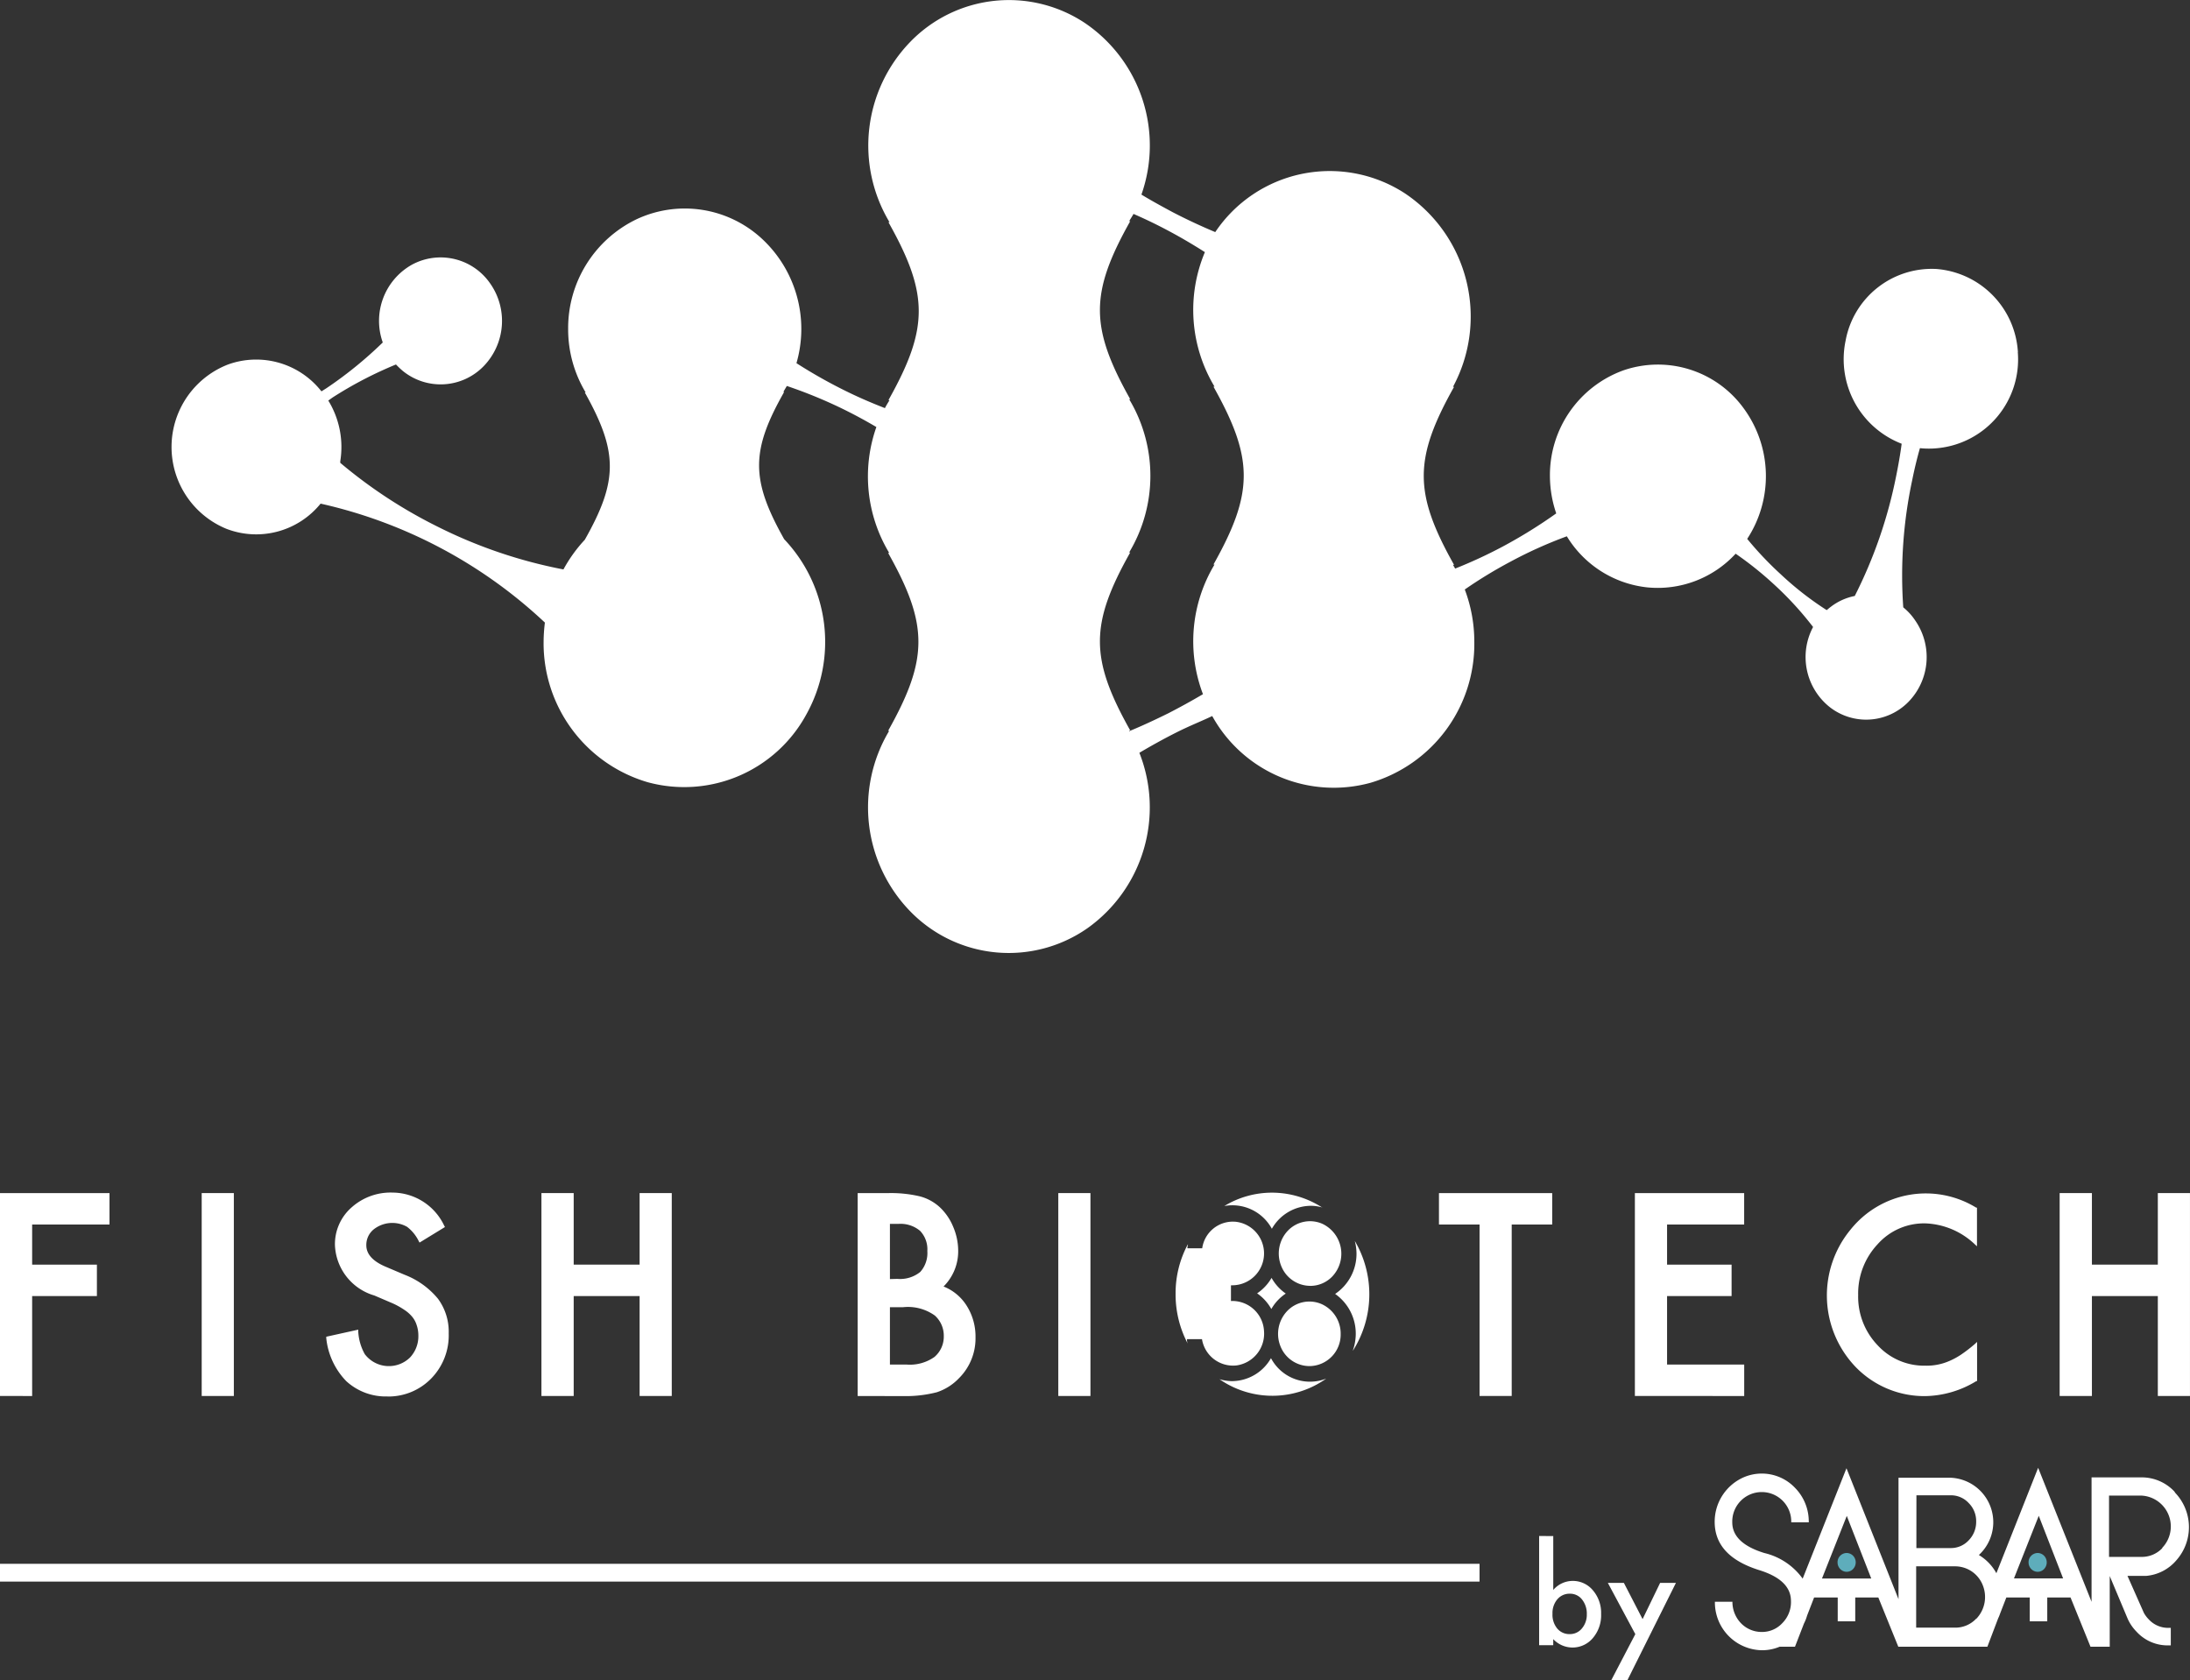 <svg id="レイヤー_2" data-name="レイヤー 2" xmlns="http://www.w3.org/2000/svg" width="100" height="76.728" viewBox="0 0 100 76.728">
  <rect x="0" y="0" width="100" height="76.728" fill="#333333" stroke="none"/>
  <g id="レイヤー_1" data-name="レイヤー 1" transform="translate(0)">
    <path id="パス_292" data-name="パス 292" d="M144.714,139.115v2.46a1.17,1.17,0,0,1,.873-.413,1.188,1.188,0,0,1,.941.434,1.579,1.579,0,0,1,.371,1.074,1.6,1.6,0,0,1-.376,1.1,1.207,1.207,0,0,1-1.81.05v.277h-.644V139.11Zm1.532,3.569a1.03,1.03,0,0,0-.22-.676.688.688,0,0,0-.551-.262.726.726,0,0,0-.576.257.968.968,0,0,0-.22.66.984.984,0,0,0,.215.671.716.716,0,0,0,.571.257.7.7,0,0,0,.556-.257A.967.967,0,0,0,146.246,142.684Z" transform="translate(-73.789 -68.967)" fill="#fff"/>
    <path id="パス_293" data-name="パス 293" d="M151.754,145.7,150.5,143.36h.732l.854,1.654.8-1.654h.722l-2.215,4.442h-.737Z" transform="translate(-77.082 -71.074)" fill="#fff"/>
    <path id="パス_294" data-name="パス 294" d="M100.361,16.061a4.047,4.047,0,0,0-3.712-3.8,4,4,0,0,0-4.156,3.273,4.136,4.136,0,0,0,2.56,4.707c-.063.479-.151.983-.259,1.512a21.187,21.187,0,0,1-1.883,5.44,2.627,2.627,0,0,0-1.1.5c-.063.045-.122.1-.181.146a14.391,14.391,0,0,1-2.1-1.638A15.472,15.472,0,0,1,88,24.586a5.236,5.236,0,0,0-.15-5.948,4.839,4.839,0,0,0-5.5-1.749,5.086,5.086,0,0,0-3.358,4.833,5.3,5.3,0,0,0,.288,1.7,22.757,22.757,0,0,1-2.439,1.512,21.608,21.608,0,0,1-2.176,1.008l-.1-.171h.049c-1.844-3.282-1.844-4.84,0-8.127h-.049A6.769,6.769,0,0,0,72.37,8.807a6.294,6.294,0,0,0-8.66,1.769c-.624-.262-1.273-.56-1.951-.913-.488-.262-.976-.529-1.42-.8a6.755,6.755,0,0,0-2.59-7.841,6.269,6.269,0,0,0-7.972.874,6.806,6.806,0,0,0-.941,8.228h-.049c1.844,3.282,1.844,4.84,0,8.127h.049c-.073.121-.146.237-.21.363-.532-.207-1.083-.439-1.654-.716a22.928,22.928,0,0,1-2.385-1.336,5.617,5.617,0,0,0-1.611-5.714,5.187,5.187,0,0,0-5.7-.854A5.514,5.514,0,0,0,34.162,15a5.59,5.59,0,0,0,.8,2.9h-.039c1.522,2.717,1.522,4.033,0,6.725h0a6.6,6.6,0,0,0-.976,1.356A22.064,22.064,0,0,1,28.2,24.027a22.19,22.19,0,0,1-4.444-2.914v-.071a4.061,4.061,0,0,0-.546-2.773l.19-.136a18.017,18.017,0,0,1,2.9-1.512,3.87,3.87,0,0,0,.327.308,2.738,2.738,0,0,0,3.669-.222A2.971,2.971,0,0,0,30.6,12.92a2.748,2.748,0,0,0-3.583-.849,2.941,2.941,0,0,0-1.32,3.545,18.411,18.411,0,0,1-2.576,2.092l-.224.141a3.785,3.785,0,0,0-4.273-1.224,4.04,4.04,0,0,0-.057,7.505,3.783,3.783,0,0,0,4.291-1.154A21.974,21.974,0,0,1,33.1,28.408a7.419,7.419,0,0,0-.059.877A6.613,6.613,0,0,0,37.8,35.7a6.345,6.345,0,0,0,7.232-3.086A6.812,6.812,0,0,0,44.026,24.6h0c-1.527-2.717-1.527-4.033,0-6.725h-.039l.161-.272a21.536,21.536,0,0,1,2.473,1.008c.581.282,1.112.57,1.615.867a6.771,6.771,0,0,0,.585,5.747h-.049c1.844,3.282,1.844,4.84,0,8.127h.049a6.81,6.81,0,0,0,1.01,8.292,6.272,6.272,0,0,0,8.058.711,6.771,6.771,0,0,0,2.356-8c.527-.313,1.088-.625,1.688-.928s1.112-.5,1.639-.751a6.338,6.338,0,0,0,7.242,3.044,6.61,6.61,0,0,0,4.725-6.437,6.749,6.749,0,0,0-.435-2.386,20.871,20.871,0,0,1,2.084-1.269,19.943,19.943,0,0,1,2.576-1.16A4.909,4.909,0,0,0,83.431,26.8a4.838,4.838,0,0,0,4.041-1.537,15.641,15.641,0,0,1,1.707,1.361,15.04,15.04,0,0,1,1.829,1.986,2.921,2.921,0,0,0,.752,3.651,2.7,2.7,0,0,0,3.6-.23,2.93,2.93,0,0,0,.312-3.718,2.673,2.673,0,0,0-.546-.6,20.822,20.822,0,0,1,.41-5.818c.1-.5.224-1.008.351-1.452a3.975,3.975,0,0,0,.815,0,4.073,4.073,0,0,0,3.654-4.386Zm-38.817,16.5c-.61.3-1.2.575-1.766.807v-.035h.049c-1.844-3.287-1.844-4.845,0-8.127h-.049a6.8,6.8,0,0,0,0-7h.049c-1.844-3.287-1.844-4.845,0-8.127h-.049c.063-.111.137-.217.2-.333.459.2.932.423,1.415.676.668.348,1.273.706,1.844,1.069a6.8,6.8,0,0,0,.439,6.141h-.049c1.844,3.287,1.844,4.845,0,8.127h.049a6.8,6.8,0,0,0-.527,5.919Q62.368,32.138,61.544,32.562Z" transform="translate(-8.219 0.023)" fill="#fff"/>
    <path id="パス_295" data-name="パス 295" d="M0,117.316V108.05H5v1.437H1.468v1.83H4.425v1.437H1.468v4.563Z" transform="translate(0 -53.566)" fill="#fff"/>
    <rect id="長方形_16" data-name="長方形 16" width="1.468" height="9.266" transform="translate(9.21 54.484)" fill="#fff"/>
    <path id="パス_296" data-name="パス 296" d="M33.335,117.31a2.665,2.665,0,0,1-1.883-.7,3.3,3.3,0,0,1-.912-1.961v-.066L32,114.26v.076a2.361,2.361,0,0,0,.3,1.044,1.38,1.38,0,0,0,2.064.151,1.412,1.412,0,0,0,.381-1.008,1.465,1.465,0,0,0-.078-.474,1.109,1.109,0,0,0-.2-.373,1.591,1.591,0,0,0-.366-.323,3.431,3.431,0,0,0-.541-.3l-.824-.353a2.5,2.5,0,0,1-1.8-2.309,2.229,2.229,0,0,1,.761-1.714A2.668,2.668,0,0,1,33.56,108a2.627,2.627,0,0,1,2.366,1.512l.034.061-1.161.711-.034-.061a1.822,1.822,0,0,0-.537-.66,1.372,1.372,0,0,0-1.527.121.914.914,0,0,0-.332.726c0,.4.3.731.888.978l.854.363a3.689,3.689,0,0,1,1.532,1.1,2.537,2.537,0,0,1,.488,1.578,2.817,2.817,0,0,1-.8,2.062,2.729,2.729,0,0,1-1.99.822Z" transform="translate(-15.642 -53.539)" fill="#fff"/>
    <path id="パス_297" data-name="パス 297" d="M55.163,117.316v-4.563h-3.01v4.563H50.68V108.05h1.473v3.267h3.01V108.05h1.468v9.266Z" transform="translate(-25.957 -53.566)" fill="#fff"/>
    <path id="パス_298" data-name="パス 298" d="M80.28,117.315v-9.266h1.4a5.72,5.72,0,0,1,1.429.146,2.139,2.139,0,0,1,.922.5,2.557,2.557,0,0,1,.61.892,2.8,2.8,0,0,1,.229,1.094,2.265,2.265,0,0,1-.668,1.633,2.2,2.2,0,0,1,1.039.852,2.629,2.629,0,0,1,.42,1.472,2.563,2.563,0,0,1-.751,1.86,2.456,2.456,0,0,1-1.015.645,5.705,5.705,0,0,1-1.527.176Zm2.225-1.437a1.942,1.942,0,0,0,1.283-.348,1.217,1.217,0,0,0,.424-.953,1.233,1.233,0,0,0-.41-.938,2.108,2.108,0,0,0-1.464-.378h-.585v2.617Zm-.41-3.912a1.459,1.459,0,0,0,1.044-.318,1.291,1.291,0,0,0,.322-.953,1.218,1.218,0,0,0-.332-.923,1.389,1.389,0,0,0-.976-.318h-.4v2.521Z" transform="translate(-41.117 -53.564)" fill="#fff"/>
    <rect id="長方形_17" data-name="長方形 17" width="1.468" height="9.266" transform="translate(48.324 54.484)" fill="#fff"/>
    <path id="パス_299" data-name="パス 299" d="M136.544,117.316v-7.829H134.69V108.05h5.171v1.437h-1.849v7.829Z" transform="translate(-68.984 -53.566)" fill="#fff"/>
    <path id="パス_300" data-name="パス 300" d="M153.03,117.316V108.05h4.99v1.437H154.5v1.83h2.946v1.437H154.5v3.126h3.522v1.437Z" transform="translate(-78.378 -53.566)" fill="#fff"/>
    <path id="パス_301" data-name="パス 301" d="M175.469,117.335a4.366,4.366,0,0,1-3.16-1.335,4.721,4.721,0,0,1-.216-6.283,4.4,4.4,0,0,1,5.727-.988h.034v1.765l-.107-.1a3.458,3.458,0,0,0-2.264-.948,2.834,2.834,0,0,0-2.166.953,3.285,3.285,0,0,0-.888,2.324,3.2,3.2,0,0,0,.888,2.289,2.88,2.88,0,0,0,2.171.933,2.584,2.584,0,0,0,1.122-.222,3.269,3.269,0,0,0,.542-.3,6.586,6.586,0,0,0,.6-.464l.107-.1v1.79h-.034A4.613,4.613,0,0,1,175.469,117.335Z" transform="translate(-87.581 -53.579)" fill="#fff"/>
    <path id="パス_302" data-name="パス 302" d="M197.273,117.316v-4.563h-3.01v4.563H192.79V108.05h1.473v3.267h3.01V108.05h1.468v9.266Z" transform="translate(-98.742 -53.566)" fill="#fff"/>
    <path id="パス_303" data-name="パス 303" d="M172,141.074a.429.429,0,0,0,.253.4.4.4,0,0,0,.453-.09.439.439,0,0,0,.092-.468.415.415,0,0,0-.384-.266.422.422,0,0,0-.415.423Z" transform="translate(-88.093 -69.73)" fill="#5eadbb"/>
    <path id="パス_304" data-name="パス 304" d="M189.88,141.074a.429.429,0,0,0,.253.4.4.4,0,0,0,.453-.09.439.439,0,0,0,.092-.468.415.415,0,0,0-.384-.266.422.422,0,0,0-.415.423Z" transform="translate(-97.251 -69.73)" fill="#5eadbb"/>
    <path id="パス_305" data-name="パス 305" d="M181.5,134.024a2.045,2.045,0,0,0-1.527-.655h-2.264v5.682l-2.439-6.12-1.907,4.815a2.194,2.194,0,0,0-.8-.832,2.033,2.033,0,0,0-1.293-3.529h-2.376v5.546l-2.376-5.979-2,5.041a3.013,3.013,0,0,0-1.751-1.17c-.976-.3-1.464-.771-1.464-1.4a1.347,1.347,0,1,1,2.693,0h.8a2.19,2.19,0,0,0-.629-1.578,2.091,2.091,0,0,0-2.333-.484A2.215,2.215,0,0,0,160.5,135.4q0,1.563,2.02,2.2c.976.3,1.463.771,1.463,1.412a1.36,1.36,0,0,1-.39,1.008,1.258,1.258,0,0,1-.946.408,1.31,1.31,0,0,1-.947-.4,1.4,1.4,0,0,1-.39-.978h-.8a2.183,2.183,0,0,0,2.142,2.213,2.066,2.066,0,0,0,.815-.161h.7l.41-1.059a1.878,1.878,0,0,0,.141-.358l.322-.832h1.078v1.089h.8v-1.089h1.054l.912,2.249h4.068l.488-1.286a2.159,2.159,0,0,0,.1-.247l.278-.716h1.068v1.089h.8v-1.089h1.063l.912,2.249h.878v-3.227h0l.824,1.961h0a2.015,2.015,0,0,0,.4.58,1.92,1.92,0,0,0,1.464.625h.1v-.8h-.1a1.2,1.2,0,0,1-.907-.388,1.376,1.376,0,0,1-.22-.292h0l-.751-1.694h.859a2.041,2.041,0,0,0,1.381-.721,2.277,2.277,0,0,0-.068-3.08Zm-16.1,3.963,1.132-2.859,1.117,2.859Zm4.312-3.8h1.566a1.1,1.1,0,0,1,.82.353,1.159,1.159,0,0,1,.342.847,1.2,1.2,0,0,1-.342.857,1.1,1.1,0,0,1-.82.353H169.71Zm2.727,5.636a1.3,1.3,0,0,1-.976.408H169.7v-2.8h1.776a1.356,1.356,0,0,1,1.263.857,1.436,1.436,0,0,1-.288,1.533Zm1.727-1.84,1.132-2.859,1.112,2.859Zm6.781-1.391a1.286,1.286,0,0,1-.976.408h-1.464v-2.8h1.464a1.411,1.411,0,0,1,.956,2.395Z" transform="translate(-82.204 -65.902)" fill="#fff"/>
    <rect id="長方形_18" data-name="長方形 18" width="67.559" height="0.812" transform="translate(0 71.414)" fill="#fff"/>
    <path id="パス_306" data-name="パス 306" d="M116.162,115.93a1.429,1.429,0,0,1-1.332-.9,1.514,1.514,0,0,1,.307-1.617,1.4,1.4,0,0,1,1.564-.317,1.479,1.479,0,0,1,.876,1.377A1.439,1.439,0,0,1,116.162,115.93Zm-1.751-2.606a2.146,2.146,0,0,0-.649-.716,2.143,2.143,0,0,0,.659-.706,2.146,2.146,0,0,0,.649.716A2.093,2.093,0,0,0,114.411,113.323Zm1.79-1.059a1.428,1.428,0,0,1-1.336-.9,1.514,1.514,0,0,1,.3-1.618,1.4,1.4,0,0,1,1.565-.32,1.511,1.511,0,0,1,.459,2.415,1.391,1.391,0,0,1-1.007.425Zm.551-3.574a1.855,1.855,0,0,0-.527-.081,2.061,2.061,0,0,0-1.79,1.049,2.05,2.05,0,0,0-2.171-1.039,4.186,4.186,0,0,1,2.22-.61,4.239,4.239,0,0,1,2.254.681Zm-6.147,1.684a1.037,1.037,0,0,0-.029.176h.678a1.414,1.414,0,0,1,1.539-1.211,1.455,1.455,0,0,1-.158,2.9h-.068v.716a.307.307,0,0,0,.068,0,1.449,1.449,0,0,1,1.442,1.378,1.465,1.465,0,0,1-1.251,1.565,1.437,1.437,0,0,1-1.582-1.2h-.683a.44.44,0,0,0,.034.207,4.819,4.819,0,0,1-.556-2.284,4.725,4.725,0,0,1,.551-2.238Zm1.429,6.151a2.177,2.177,0,0,0,.571.091,2.065,2.065,0,0,0,1.79-1.049,2.014,2.014,0,0,0,2.522.933,4.24,4.24,0,0,1-4.878.025Zm6.1-1.311a2.315,2.315,0,0,0,.132-.741,2.214,2.214,0,0,0-.942-1.84,2.206,2.206,0,0,0,.976-1.825,2.361,2.361,0,0,0-.078-.595,4.806,4.806,0,0,1-.078,5Z" transform="translate(-56.359 -53.545)" fill="#fff"/>
  </g>
</svg>
